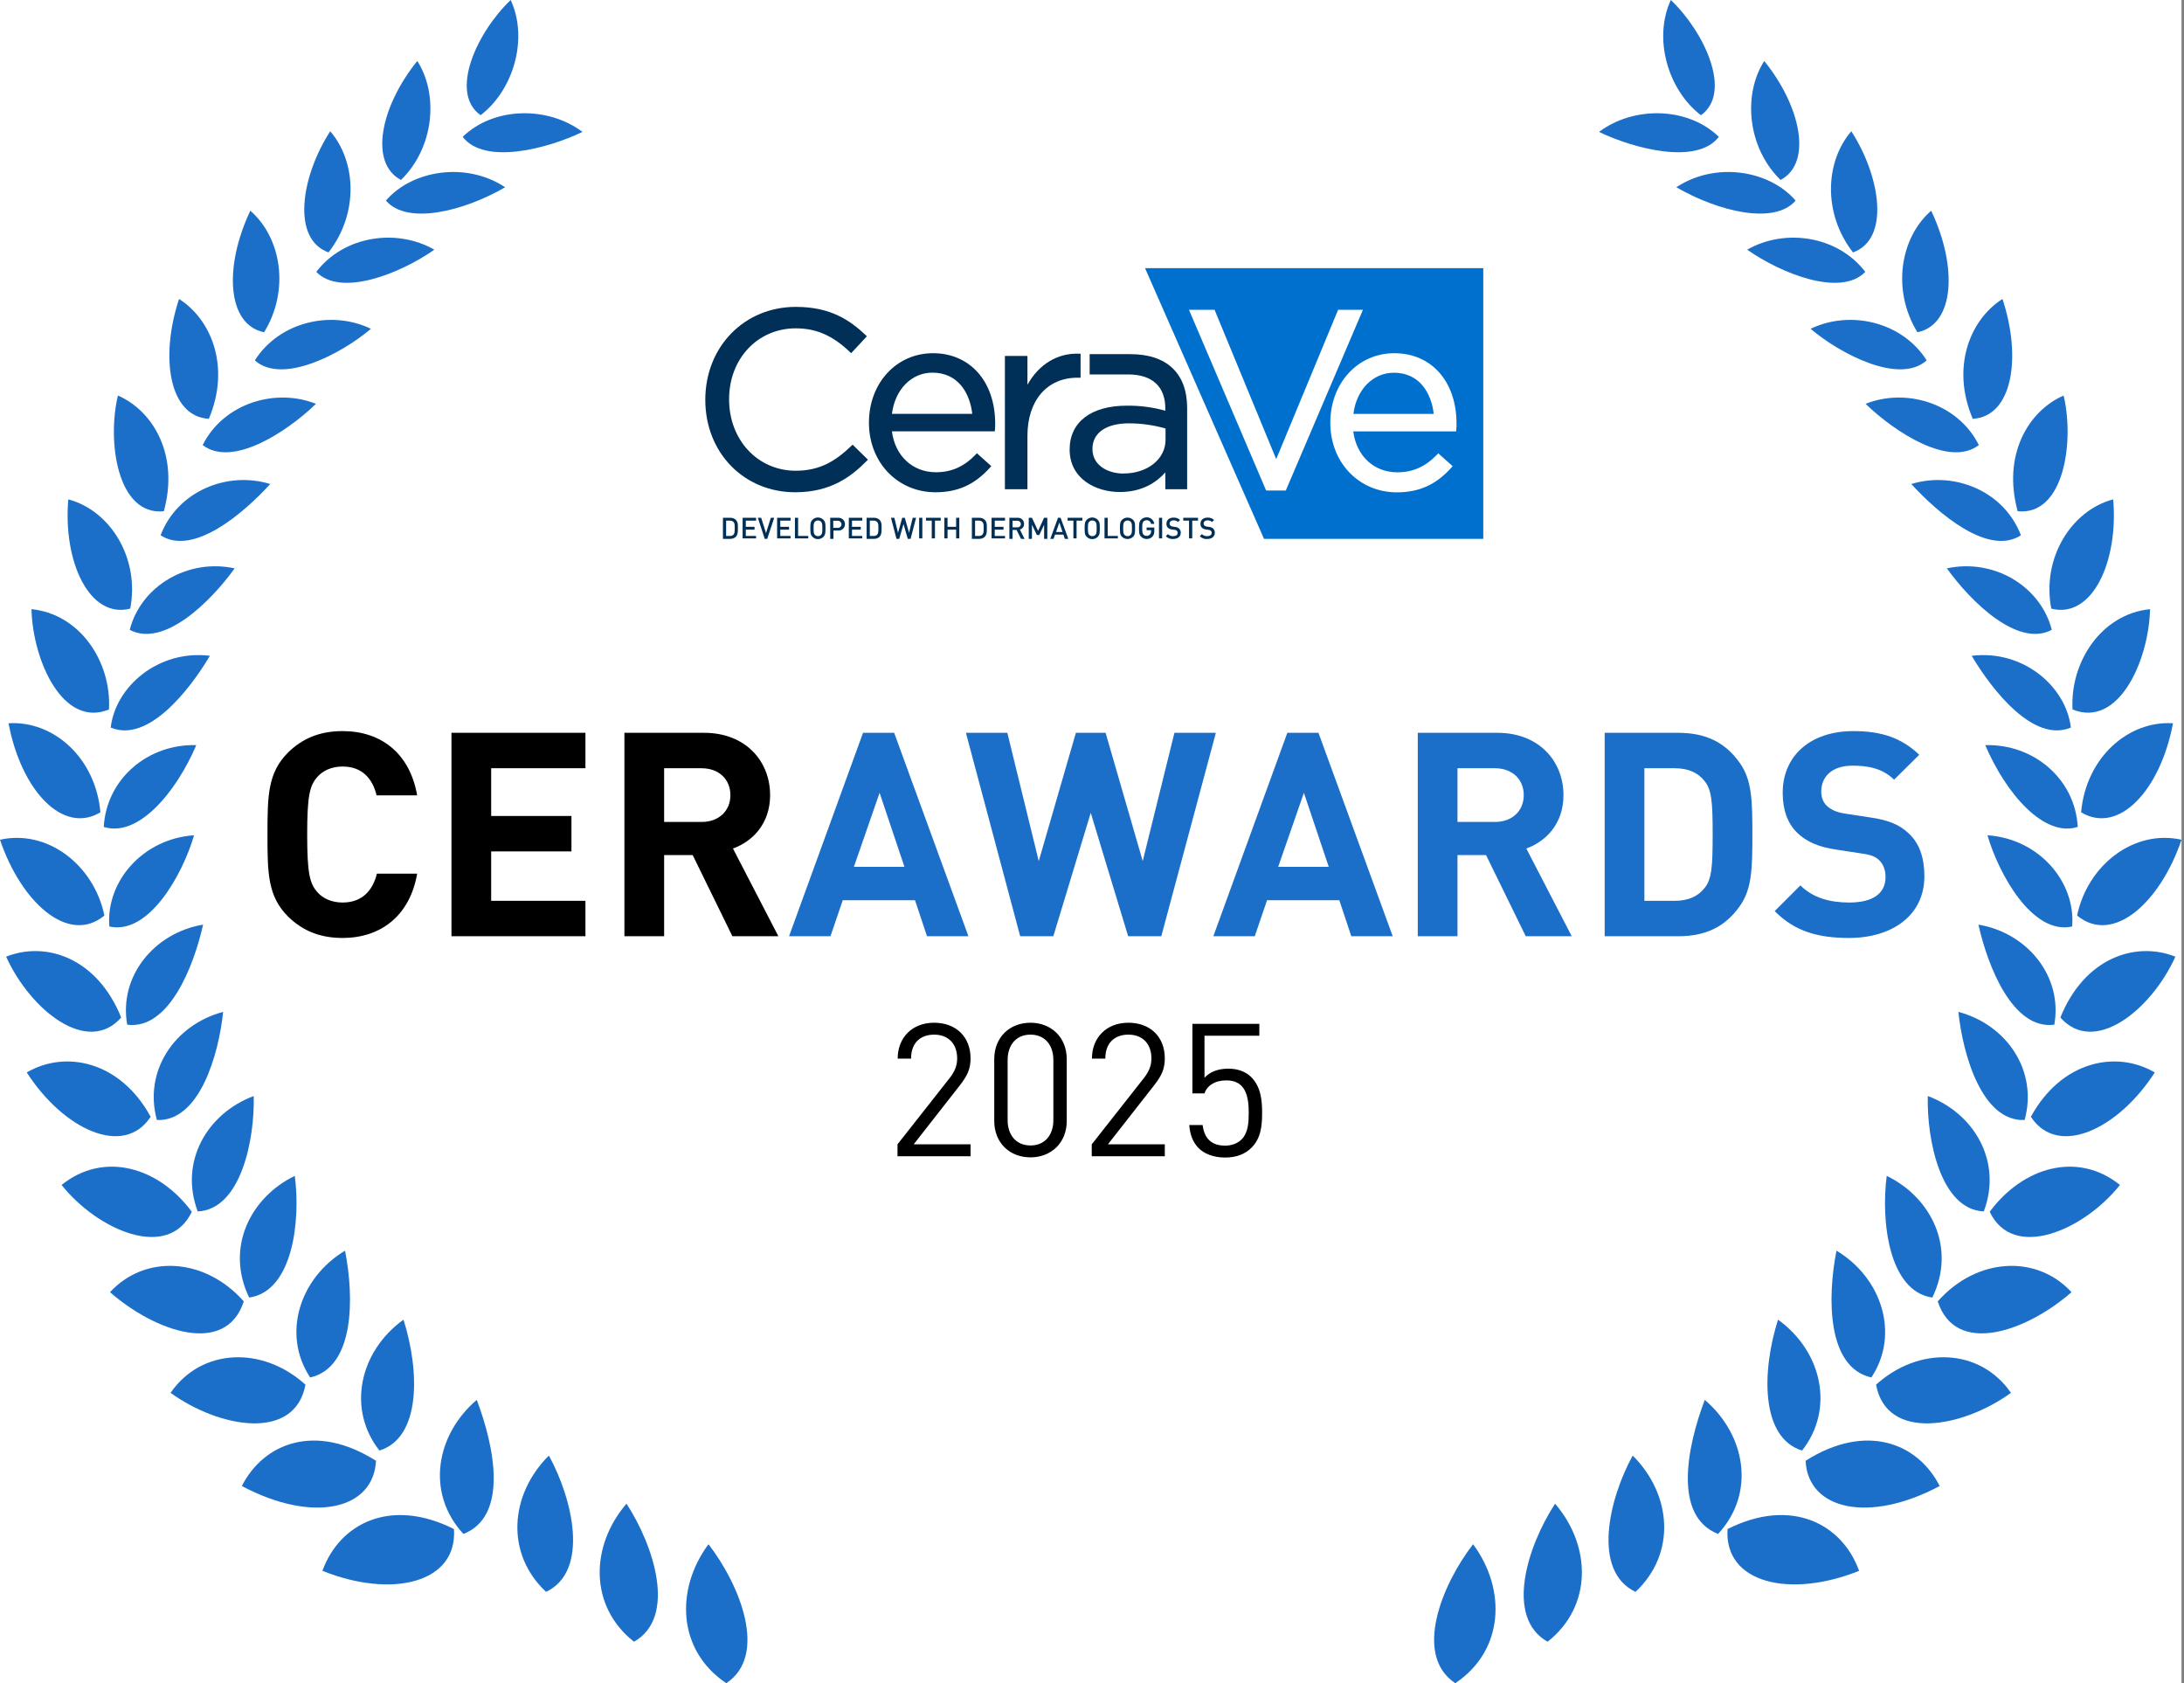 <svg width="427" height="329" viewBox="0 0 427 329" fill="none" xmlns="http://www.w3.org/2000/svg">
<rect x="0" y="0" width="427" height="329" fill="#808080" stroke="none"/>
<g clip-path="url(#clip0_46_9550)">
<rect width="426.515" height="329" fill="white"/>
<path d="M138.518 301.834C144.651 309.763 150.229 323.533 141.999 329.001C132.457 322.622 131.965 310.683 138.518 301.834Z" fill="#1B6FC8"/>
<path d="M122.486 293.913C127.863 302.142 132.375 316.113 123.954 320.898C115.123 313.944 115.405 302.142 122.486 293.913Z" fill="#1B6FC8"/>
<path d="M107.313 284.507C111.979 292.992 115.296 307.082 106.766 311.146C98.773 303.7 99.639 292.126 107.313 284.507Z" fill="#1B6FC8"/>
<path d="M93.213 273.624C96.677 282.756 99.447 296.363 90.607 299.826C83.207 291.842 85.221 280.423 93.213 273.624Z" fill="#1B6FC8"/>
<path d="M78.887 257.943C82.086 268.004 82.323 281.027 74.184 283.524C67.869 275.514 70.165 264.24 78.887 257.943Z" fill="#1B6FC8"/>
<path d="M67.459 244.454C69.272 253.649 69.327 267.283 60.642 269.243C55.055 260.813 58.564 249.794 67.459 244.454Z" fill="#1B6FC8"/>
<path d="M57.634 229.837C58.782 238.467 57.315 252.374 48.721 253.623C43.991 243.881 48.985 234.029 57.634 229.837Z" fill="#1B6FC8"/>
<path d="M49.605 214.233C49.824 222.69 47.117 236.397 38.66 236.789C34.996 227.101 40.473 217.642 49.605 214.233Z" fill="#1B6FC8"/>
<path d="M43.627 197.782C42.761 206.13 39.015 219.263 30.676 218.917C28.043 209.411 34.067 200.325 43.627 197.782Z" fill="#1B6FC8"/>
<path d="M39.708 180.73C37.885 188.896 32.991 201.354 24.871 200.288C23.185 190.8 30.184 182.316 39.708 180.73Z" fill="#1B6FC8"/>
<path d="M37.94 163.261C35.744 170.844 29.136 182.819 21.381 181.096C20.67 172.32 27.888 163.945 37.94 163.261Z" fill="#1B6FC8"/>
<path d="M38.377 145.643C34.322 155.112 26.903 163.743 20.287 161.628C20.815 152.223 28.926 145.379 38.377 145.643Z" fill="#1B6FC8"/>
<path d="M41.038 128.182C37.019 134.945 28.908 145.279 21.645 142.208C22.574 134.225 30.913 126.952 41.038 128.182Z" fill="#1B6FC8"/>
<path d="M45.878 111.095C41.212 117.602 32.016 126.651 25.363 123.106C27.587 114.467 36.81 109.117 45.878 111.095Z" fill="#1B6FC8"/>
<path d="M52.832 94.609C47.528 100.405 37.758 108.753 31.396 104.625C34.687 96.022 44.392 92.012 52.832 94.609Z" fill="#1B6FC8"/>
<path d="M61.772 78.934C55.958 84.557 45.331 91.411 39.626 86.99C43.782 78.715 53.962 75.808 61.772 78.934Z" fill="#1B6FC8"/>
<path d="M72.516 64.268C66.784 69.144 55.182 75.25 49.824 70.438C54.645 62.837 64.861 60.559 72.516 64.268Z" fill="#1B6FC8"/>
<path d="M84.921 48.803C78.268 53.469 66.648 58.117 61.836 53.141C67.277 46.032 77.593 44.601 84.921 48.803Z" fill="#1B6FC8"/>
<path d="M98.764 36.599C90.552 41.356 79.57 44.018 75.451 39.206C80.628 33.2 91.181 31.578 98.764 36.599Z" fill="#1B6FC8"/>
<path d="M113.883 25.782C107.094 29.062 94.708 32.316 90.461 26.748C96.54 20.842 107.121 20.705 113.883 25.782Z" fill="#1B6FC8"/>
<path d="M63.039 307.037C66.329 297.877 76.272 292.592 88.757 298.871C89.459 309.452 76.572 312.477 63.039 307.037Z" fill="#1B6FC8"/>
<path d="M47.281 290.457C51.592 282.009 61.717 278.054 73.51 285.527C73.045 295.114 61.143 297.839 47.281 290.457Z" fill="#1B6FC8"/>
<path d="M33.346 272.248C39.407 263.463 51.364 263.071 59.721 270.654C57.643 281.781 42.897 279.138 33.346 272.248Z" fill="#1B6FC8"/>
<path d="M21.508 252.574C28.271 245.21 39.972 245.693 47.664 254.369C44.165 265.133 30.376 260.311 21.508 252.574Z" fill="#1B6FC8"/>
<path d="M12.039 231.612C20.305 224.959 31.041 228.103 37.502 236.861C32.891 246.531 19.075 240.443 12.039 231.612Z" fill="#1B6FC8"/>
<path d="M5.231 209.621C12.759 205.21 23.486 207.369 29.455 218.288C24.169 226.344 12.349 220.694 5.231 209.621Z" fill="#1B6FC8"/>
<path d="M1.194 186.991C9.086 183.874 19.02 187.309 23.695 198.884C17.134 206.357 5.988 197.517 1.194 186.991Z" fill="#1B6FC8"/>
<path d="M0 164.135C9.278 162.066 18.346 169.038 20.414 178.954C13.351 184.786 4.101 176.302 0 164.135Z" fill="#1B6FC8"/>
<path d="M1.668 141.371C10.426 140.824 18.683 148.079 19.631 158.769C12.303 163.198 4.147 154.522 1.668 141.371Z" fill="#1B6FC8"/>
<path d="M6.152 119.067C15.657 120.015 21.818 129.375 21.308 138.671C12.367 142.353 6.416 129.247 6.152 119.067Z" fill="#1B6FC8"/>
<path d="M13.351 97.608C21.59 99.786 27.349 109.127 25.463 118.961C17.489 121.011 12.303 109.811 13.351 97.608Z" fill="#1B6FC8"/>
<path d="M23.057 77.309C30.047 80.38 35.023 89.02 32.034 99.929C22.911 100.831 20.906 86.231 23.057 77.309Z" fill="#1B6FC8"/>
<path d="M35.005 58.437C41.504 62.566 45.039 71.953 40.829 81.859C33.11 81.44 31.205 69.966 35.005 58.437Z" fill="#1B6FC8"/>
<path d="M48.94 41.185C54.973 46.417 56.714 56.651 51.638 64.945C44.383 63.45 43.727 52.222 48.94 41.185Z" fill="#1B6FC8"/>
<path d="M64.561 25.653C69.646 31.55 70.184 41.675 64.233 49.34C56.915 46.697 58.883 34.439 64.561 25.653Z" fill="#1B6FC8"/>
<path d="M81.585 11.919C85.804 18.508 84.874 28.87 78.395 35.177C72.07 31.823 74.467 20.713 81.585 11.919Z" fill="#1B6FC8"/>
<path d="M99.849 0C103.366 7.646 100.332 17.662 93.961 22.52C87.718 18.063 93.36 6.152 99.849 0Z" fill="#1B6FC8"/>
<path d="M288.007 301.834C281.874 309.763 276.296 323.533 284.526 329.001C294.077 322.622 294.56 310.683 288.007 301.834Z" fill="#1B6FC8"/>
<path d="M304.038 293.913C298.661 302.142 294.15 316.113 302.571 320.898C311.402 313.944 311.119 302.142 304.038 293.913Z" fill="#1B6FC8"/>
<path d="M319.212 284.507C314.546 292.992 311.229 307.082 319.759 311.146C327.752 303.7 326.886 292.126 319.212 284.507Z" fill="#1B6FC8"/>
<path d="M333.302 273.624C329.839 282.756 327.068 296.363 335.908 299.826C343.318 291.842 341.295 280.423 333.302 273.624Z" fill="#1B6FC8"/>
<path d="M347.628 257.943C344.429 268.004 344.192 281.027 352.331 283.524C358.647 275.514 356.359 264.24 347.628 257.943Z" fill="#1B6FC8"/>
<path d="M359.057 244.454C357.243 253.649 357.189 267.283 365.874 269.243C371.461 260.813 367.952 249.794 359.057 244.454Z" fill="#1B6FC8"/>
<path d="M368.881 229.837C367.733 238.467 369.2 252.374 377.794 253.623C382.533 243.881 377.539 234.029 368.881 229.837Z" fill="#1B6FC8"/>
<path d="M376.91 214.233C376.691 222.69 379.389 236.397 387.855 236.789C391.519 227.101 386.042 217.642 376.91 214.233Z" fill="#1B6FC8"/>
<path d="M382.889 197.782C383.754 206.13 387.5 219.263 395.839 218.917C398.473 209.411 392.449 200.325 382.889 197.782Z" fill="#1B6FC8"/>
<path d="M386.808 180.73C388.63 188.896 393.524 201.354 401.645 200.288C403.331 190.8 396.331 182.316 386.808 180.73Z" fill="#1B6FC8"/>
<path d="M388.576 163.261C390.772 170.844 397.379 182.819 405.135 181.096C405.846 172.32 398.628 163.945 388.576 163.261Z" fill="#1B6FC8"/>
<path d="M388.138 145.643C392.194 155.112 399.612 163.743 406.229 161.628C405.7 152.223 397.589 145.379 388.138 145.643Z" fill="#1B6FC8"/>
<path d="M385.486 128.182C389.514 134.945 397.607 145.279 404.88 142.208C403.95 134.225 395.611 126.952 385.486 128.182Z" fill="#1B6FC8"/>
<path d="M380.638 111.095C385.304 117.602 394.499 126.651 401.152 123.106C398.929 114.467 389.706 109.117 380.638 111.095Z" fill="#1B6FC8"/>
<path d="M373.684 94.609C378.988 100.405 388.757 108.753 395.119 104.625C391.829 96.022 382.123 92.012 373.684 94.609Z" fill="#1B6FC8"/>
<path d="M364.744 78.934C370.558 84.557 381.185 91.411 386.89 86.99C382.734 78.715 372.554 75.808 364.744 78.934Z" fill="#1B6FC8"/>
<path d="M353.999 64.268C359.731 69.144 371.342 75.25 376.691 70.438C371.87 62.837 361.654 60.559 353.999 64.268Z" fill="#1B6FC8"/>
<path d="M341.595 48.803C348.248 53.469 359.867 58.117 364.689 53.141C359.248 46.032 348.931 44.601 341.595 48.803Z" fill="#1B6FC8"/>
<path d="M327.751 36.599C335.954 41.356 346.945 44.018 351.064 39.206C345.878 33.2 335.334 31.578 327.751 36.599Z" fill="#1B6FC8"/>
<path d="M312.632 25.782C319.421 29.062 331.807 32.316 336.054 26.748C329.975 20.842 319.385 20.705 312.632 25.782Z" fill="#1B6FC8"/>
<path d="M363.477 307.037C360.187 297.877 350.244 292.592 337.758 298.871C337.057 309.452 349.943 312.477 363.477 307.037Z" fill="#1B6FC8"/>
<path d="M379.234 290.457C374.924 282.009 364.808 278.054 353.015 285.527C353.489 295.114 365.382 297.839 379.234 290.457Z" fill="#1B6FC8"/>
<path d="M393.169 272.248C387.109 263.463 375.152 263.071 366.794 270.654C368.872 281.781 383.618 279.138 393.169 272.248Z" fill="#1B6FC8"/>
<path d="M405.008 252.574C398.245 245.21 386.553 245.693 378.852 254.369C382.351 265.133 396.14 260.311 405.008 252.574Z" fill="#1B6FC8"/>
<path d="M414.477 231.612C406.211 224.959 395.475 228.103 389.013 236.861C393.625 246.531 407.45 240.443 414.477 231.612Z" fill="#1B6FC8"/>
<path d="M421.284 209.621C413.757 205.21 403.03 207.369 397.061 218.288C402.346 226.344 414.167 220.694 421.284 209.621Z" fill="#1B6FC8"/>
<path d="M425.321 186.991C417.429 183.874 407.495 187.309 402.829 198.884C409.391 206.357 420.537 197.517 425.321 186.991Z" fill="#1B6FC8"/>
<path d="M426.515 164.135C417.238 162.066 408.17 169.038 406.101 178.954C413.164 184.786 422.405 176.302 426.515 164.135Z" fill="#1B6FC8"/>
<path d="M424.848 141.371C416.089 140.824 407.833 148.079 406.885 158.769C414.212 163.198 422.369 154.522 424.848 141.371Z" fill="#1B6FC8"/>
<path d="M420.364 119.067C410.859 120.015 404.698 129.375 405.208 138.671C414.158 142.353 420.109 129.247 420.364 119.067Z" fill="#1B6FC8"/>
<path d="M413.155 97.608C404.916 99.786 399.156 109.127 401.052 118.961C409.026 121.011 414.212 109.811 413.155 97.608Z" fill="#1B6FC8"/>
<path d="M403.458 77.309C396.468 80.38 391.483 89.02 394.481 99.929C403.595 100.831 405.6 86.231 403.458 77.309Z" fill="#1B6FC8"/>
<path d="M391.51 58.437C385.012 62.566 381.476 71.953 385.696 81.859C393.415 81.44 395.32 69.966 391.51 58.437Z" fill="#1B6FC8"/>
<path d="M377.575 41.185C371.542 46.417 369.801 56.651 374.878 64.945C382.132 63.45 382.788 52.222 377.575 41.185Z" fill="#1B6FC8"/>
<path d="M361.955 25.653C356.869 31.55 356.331 41.675 362.283 49.34C369.61 46.697 367.632 34.439 361.955 25.653Z" fill="#1B6FC8"/>
<path d="M344.931 11.919C340.711 18.508 341.65 28.87 348.121 35.177C354.446 31.823 352.049 20.713 344.931 11.919Z" fill="#1B6FC8"/>
<path d="M326.667 0C323.149 7.646 326.184 17.662 332.554 22.52C338.797 18.063 333.156 6.152 326.667 0Z" fill="#1B6FC8"/>
<g clip-path="url(#clip1_46_9550)">
<g clip-path="url(#clip2_46_9550)">
<path d="M290 105.322V52.413H223.872L247.129 105.322H290Z" fill="#0070CE"/>
<path d="M166.485 87.121C163.413 90.054 160.387 92.01 155.576 92.01C148.149 92.01 142.545 86.004 142.545 78.047C142.545 70.09 148.149 64.177 155.576 64.177C159.589 64.177 162.763 65.561 166.185 68.817L166.411 69.034L169.488 65.727L169.267 65.519C166.213 62.636 162.444 59.984 155.617 59.984C145.515 59.97 137.895 67.784 137.895 78.144C137.895 88.504 145.451 96.217 155.479 96.217C162.472 96.217 166.476 93.108 169.474 90.073L169.691 89.851L166.702 86.918L166.485 87.121Z" fill="#003057"/>
<path d="M182.403 69.038C175.272 69.038 169.889 74.869 169.889 82.623C169.889 90.377 175.484 96.217 182.897 96.217C187.283 96.217 190.586 94.713 193.608 91.341L193.811 91.111L191.001 88.592L190.794 88.809C188.515 91.194 186.038 92.305 182.994 92.305C178.418 92.305 174.99 89.104 174.382 84.307H194.489L194.521 84.034C194.561 83.631 194.578 83.226 194.572 82.821C194.572 74.574 189.664 69.038 182.403 69.038ZM174.382 80.889C174.981 76.133 178.201 72.839 182.306 72.839C187.38 72.839 189.65 76.935 190.088 80.889H174.382Z" fill="#003057"/>
<path d="M211.266 73.826V69.135H210.971C206.768 68.959 203.078 71.233 200.878 75.214V69.568H196.473V95.626H200.878V85.182C200.878 78.263 204.72 73.826 210.662 73.826H211.266Z" fill="#003057"/>
<path d="M261.614 60.56L249.515 89.74L237.466 60.56H232.461L247.541 95.87H251.392L266.471 60.56H261.614Z" fill="white"/>
<path d="M220.957 69.222H213.041V73.189H220.731C225.311 73.245 227.834 75.597 227.834 79.818V80.279C225.387 79.597 222.856 79.265 220.315 79.292C213.313 79.292 209.129 82.498 209.129 87.867C209.129 93.559 214.203 96.17 218.936 96.17C223.364 96.17 226.164 94.219 227.834 92.341V95.63H232.101V79.767C232.101 72.968 228.148 69.222 220.97 69.222M219.674 92.563C216.745 92.563 213.585 91.059 213.585 87.752C213.585 84.62 216.247 82.747 220.707 82.747C223.134 82.748 225.548 83.086 227.88 83.752V85.967C227.88 89.722 224.356 92.549 219.674 92.549" fill="#003057"/>
<path d="M143.854 104.934C143.564 105.199 143.181 105.339 142.789 105.322H141.345V101.207H142.789C142.983 101.198 143.177 101.227 143.36 101.294C143.543 101.36 143.711 101.463 143.854 101.595C144.315 102.056 144.269 102.637 144.269 103.232C144.269 103.827 144.297 104.487 143.854 104.934ZM143.425 102.042C143.334 101.949 143.225 101.876 143.104 101.829C142.983 101.781 142.854 101.759 142.724 101.765H141.967V104.759H142.724C142.854 104.767 142.984 104.747 143.105 104.699C143.227 104.651 143.336 104.577 143.425 104.482C143.637 104.247 143.647 103.8 143.647 103.232C143.647 102.665 143.647 102.282 143.425 102.042Z" fill="#003057"/>
<path d="M145.191 105.323V101.203H147.821V101.766H145.814V102.97H147.525V103.524H145.814V104.76H147.821V105.323H145.191Z" fill="#003057"/>
<path d="M150.003 105.323H149.519L148.167 101.203H148.818L149.764 104.197L150.709 101.203H151.369L150.003 105.323Z" fill="#003057"/>
<path d="M151.936 105.323V101.203H154.565V101.766H152.559V102.97H154.27V103.524H152.559V104.76H154.565V105.323H151.936Z" fill="#003057"/>
<path d="M155.418 105.323V101.203H156.041V104.76H158.024V105.323H155.418Z" fill="#003057"/>
<path d="M160.999 104.917C160.86 105.063 160.691 105.18 160.505 105.259C160.319 105.339 160.118 105.379 159.915 105.378C159.713 105.379 159.513 105.339 159.327 105.26C159.142 105.181 158.974 105.064 158.836 104.917C158.43 104.511 158.435 104.054 158.435 103.265C158.435 102.476 158.435 102.015 158.836 101.609C158.974 101.462 159.142 101.345 159.327 101.266C159.513 101.187 159.713 101.146 159.915 101.148C160.118 101.147 160.319 101.187 160.505 101.267C160.691 101.346 160.86 101.463 160.999 101.609C161.405 102.015 161.391 102.472 161.391 103.265C161.391 104.059 161.391 104.511 160.999 104.917ZM160.538 101.988C160.458 101.906 160.362 101.842 160.257 101.798C160.152 101.755 160.039 101.733 159.925 101.734C159.81 101.732 159.697 101.753 159.591 101.797C159.486 101.841 159.39 101.906 159.311 101.988C159.108 102.204 159.067 102.449 159.067 103.265C159.067 104.082 159.108 104.322 159.311 104.543C159.391 104.624 159.487 104.688 159.592 104.732C159.697 104.776 159.81 104.798 159.925 104.797C160.038 104.797 160.151 104.774 160.256 104.731C160.362 104.687 160.457 104.624 160.538 104.543C160.736 104.322 160.778 104.082 160.778 103.265C160.778 102.449 160.736 102.204 160.538 101.988Z" fill="#003057"/>
<path d="M163.878 103.703H162.956V105.322H162.319V101.208H163.878C164.049 101.197 164.219 101.222 164.38 101.28C164.54 101.338 164.687 101.428 164.811 101.545C164.935 101.662 165.034 101.803 165.102 101.96C165.17 102.116 165.204 102.285 165.204 102.456C165.204 102.626 165.17 102.795 165.102 102.951C165.034 103.108 164.935 103.249 164.811 103.366C164.687 103.483 164.54 103.573 164.38 103.631C164.219 103.689 164.049 103.714 163.878 103.703ZM163.832 101.789H162.91V103.173H163.832C164.016 103.173 164.192 103.1 164.322 102.97C164.451 102.84 164.524 102.664 164.524 102.481C164.524 102.297 164.451 102.121 164.322 101.992C164.192 101.862 164.016 101.789 163.832 101.789Z" fill="#003057"/>
<path d="M165.954 105.323V101.203H168.583V101.766H166.576V102.97H168.288V103.524H166.576V104.76H168.583V105.323H165.954Z" fill="#003057"/>
<path d="M171.946 104.934C171.656 105.199 171.273 105.339 170.881 105.322H169.437V101.207H170.881C171.075 101.198 171.27 101.227 171.453 101.294C171.635 101.36 171.803 101.463 171.946 101.595C172.408 102.056 172.362 102.637 172.362 103.232C172.362 103.827 172.389 104.487 171.946 104.934ZM171.517 102.042C171.427 101.949 171.317 101.876 171.196 101.829C171.076 101.781 170.946 101.759 170.816 101.765H170.06V104.759H170.816C170.946 104.767 171.077 104.747 171.198 104.699C171.319 104.651 171.428 104.577 171.517 104.482C171.73 104.247 171.734 103.8 171.734 103.232C171.734 102.665 171.734 102.282 171.517 102.042Z" fill="#003057"/>
<path d="M178.03 105.323H177.486L176.647 102.435L175.816 105.323H175.272L174.197 101.203H174.857L175.572 104.146L176.398 101.203H176.9L177.731 104.146L178.446 101.203H179.105L178.03 105.323Z" fill="#003057"/>
<path d="M180.327 101.208H179.704V105.322H180.327V101.208Z" fill="#003057"/>
<path d="M182.796 101.766V105.323H182.168V101.766H181.038V101.203H183.926V101.766H182.796Z" fill="#003057"/>
<path d="M186.933 105.323V103.524H185.259V105.323H184.636V101.203H185.259V102.965H186.933V101.203H187.556V105.323H186.933Z" fill="#003057"/>
<path d="M192.524 104.934C192.381 105.066 192.214 105.167 192.032 105.234C191.85 105.3 191.656 105.33 191.463 105.322H190.014V101.207H191.463C191.656 101.198 191.85 101.227 192.032 101.294C192.214 101.36 192.381 101.463 192.524 101.595C192.985 102.056 192.939 102.637 192.939 103.232C192.939 103.827 192.971 104.487 192.524 104.934ZM192.095 102.042C192.006 101.948 191.897 101.874 191.777 101.826C191.657 101.779 191.527 101.758 191.398 101.765H190.641V104.759H191.398C191.527 104.768 191.657 104.748 191.778 104.7C191.898 104.652 192.007 104.578 192.095 104.482C192.311 104.247 192.316 103.8 192.316 103.232C192.316 102.665 192.316 102.282 192.095 102.042Z" fill="#003057"/>
<path d="M193.865 105.323V101.203H196.495V101.766H194.488V102.97H196.199V103.524H194.488V104.76H196.495V105.323H193.865Z" fill="#003057"/>
<path d="M199.618 105.322L198.751 103.588H197.967V105.322H197.344V101.208H198.94C199.105 101.193 199.271 101.214 199.427 101.268C199.583 101.322 199.727 101.409 199.847 101.522C199.968 101.635 200.063 101.772 200.127 101.925C200.191 102.078 200.222 102.242 200.218 102.407C200.228 102.656 200.151 102.9 200.002 103.099C199.852 103.299 199.639 103.44 199.397 103.5L200.319 105.345L199.618 105.322ZM198.89 101.789H197.967V103.076H198.89C198.979 103.084 199.068 103.072 199.153 103.044C199.237 103.015 199.315 102.968 199.381 102.908C199.447 102.848 199.499 102.774 199.535 102.692C199.571 102.61 199.59 102.522 199.59 102.432C199.59 102.343 199.571 102.255 199.535 102.173C199.499 102.091 199.447 102.017 199.381 101.957C199.315 101.896 199.237 101.85 199.153 101.821C199.068 101.792 198.979 101.781 198.89 101.789Z" fill="#003057"/>
<path d="M204.139 105.323V102.569L203.189 104.575H202.727L201.759 102.569V105.323H201.131V101.203H201.759L202.958 103.768L204.139 101.203H204.762V105.323H204.139Z" fill="#003057"/>
<path d="M208.193 105.323L207.912 104.492H206.27L205.984 105.323H205.347L206.856 101.203H207.358L208.867 105.323H208.193ZM207.114 102.135L206.473 103.98H207.737L207.114 102.135Z" fill="#003057"/>
<path d="M210.485 101.766V105.323H209.863V101.766H208.728V101.203H211.62V101.766H210.485Z" fill="#003057"/>
<path d="M214.633 104.917C214.492 105.063 214.323 105.179 214.136 105.259C213.949 105.338 213.747 105.379 213.544 105.378C213.342 105.379 213.142 105.338 212.957 105.259C212.771 105.18 212.604 105.063 212.465 104.917C212.059 104.511 212.063 104.054 212.063 103.265C212.063 102.476 212.063 102.015 212.465 101.609C212.604 101.463 212.771 101.346 212.957 101.267C213.142 101.187 213.342 101.147 213.544 101.148C213.747 101.147 213.949 101.188 214.136 101.267C214.323 101.346 214.492 101.463 214.633 101.609C215.034 102.015 215.025 102.472 215.025 103.265C215.025 104.059 215.025 104.511 214.633 104.917ZM214.172 101.987C214.092 101.906 213.996 101.842 213.891 101.798C213.785 101.755 213.672 101.733 213.558 101.734C213.444 101.732 213.33 101.753 213.225 101.797C213.119 101.841 213.024 101.905 212.945 101.987C212.742 102.204 212.705 102.449 212.705 103.265C212.705 104.082 212.742 104.322 212.945 104.543C213.025 104.624 213.12 104.688 213.226 104.732C213.331 104.776 213.444 104.798 213.558 104.797C213.672 104.797 213.785 104.774 213.89 104.731C213.995 104.687 214.091 104.623 214.172 104.543C214.374 104.322 214.411 104.082 214.411 103.265C214.411 102.449 214.374 102.204 214.172 101.987Z" fill="#003057"/>
<path d="M215.947 105.323V101.203H216.57V104.76H218.553V105.323H215.947Z" fill="#003057"/>
<path d="M221.529 104.917C221.238 105.198 220.849 105.355 220.445 105.355C220.04 105.355 219.651 105.198 219.361 104.917C218.955 104.511 218.964 104.054 218.964 103.265C218.964 102.477 218.964 102.015 219.361 101.609C219.651 101.328 220.04 101.171 220.445 101.171C220.849 101.171 221.238 101.328 221.529 101.609C221.935 102.015 221.921 102.472 221.921 103.265C221.921 104.059 221.921 104.511 221.529 104.917ZM221.067 101.988C220.987 101.907 220.892 101.843 220.787 101.8C220.682 101.756 220.57 101.734 220.456 101.734C220.343 101.734 220.23 101.756 220.125 101.8C220.02 101.843 219.925 101.907 219.845 101.988C219.642 102.204 219.6 102.449 219.6 103.265C219.6 104.082 219.642 104.322 219.845 104.543C219.925 104.624 220.02 104.687 220.125 104.731C220.23 104.775 220.343 104.797 220.456 104.797C220.57 104.797 220.682 104.775 220.787 104.731C220.892 104.687 220.987 104.624 221.067 104.543C221.27 104.322 221.312 104.082 221.312 103.265C221.312 102.449 221.27 102.204 221.067 101.988Z" fill="#003057"/>
<path d="M225.307 104.889C225.162 105.041 224.986 105.161 224.791 105.24C224.596 105.32 224.387 105.357 224.177 105.35C223.974 105.35 223.774 105.309 223.588 105.229C223.401 105.15 223.233 105.034 223.093 104.889C222.691 104.483 222.696 104.026 222.696 103.233C222.696 102.439 222.696 101.987 223.093 101.581C223.233 101.435 223.401 101.319 223.587 101.239C223.773 101.16 223.974 101.119 224.177 101.12C224.541 101.105 224.898 101.228 225.175 101.465C225.452 101.702 225.629 102.035 225.671 102.398H225.044C225.013 102.192 224.908 102.006 224.747 101.874C224.587 101.742 224.384 101.674 224.177 101.683C224.063 101.681 223.95 101.702 223.845 101.746C223.741 101.789 223.646 101.854 223.568 101.936C223.365 102.153 223.319 102.398 223.319 103.209C223.319 104.021 223.365 104.275 223.568 104.496C223.646 104.578 223.741 104.642 223.846 104.685C223.951 104.728 224.063 104.748 224.177 104.746C224.302 104.748 224.427 104.724 224.543 104.674C224.658 104.623 224.761 104.549 224.845 104.455C224.994 104.274 225.068 104.043 225.053 103.809V103.634H224.177V103.103H225.68V103.735C225.7 103.944 225.677 104.155 225.613 104.355C225.549 104.555 225.445 104.74 225.307 104.898" fill="#003057"/>
<path d="M227.216 101.208H226.594V105.322H227.216V101.208Z" fill="#003057"/>
<path d="M229.388 105.355C229.12 105.375 228.851 105.338 228.599 105.244C228.348 105.15 228.119 105.002 227.931 104.81L228.346 104.4C228.482 104.538 228.647 104.645 228.828 104.713C229.01 104.781 229.204 104.81 229.398 104.796C229.937 104.796 230.246 104.566 230.246 104.164C230.251 104.086 230.239 104.007 230.212 103.933C230.184 103.859 230.141 103.791 230.085 103.735C229.957 103.625 229.793 103.564 229.624 103.565L229.135 103.496C228.846 103.469 228.574 103.353 228.355 103.163C228.252 103.062 228.172 102.939 228.121 102.804C228.069 102.668 228.047 102.524 228.055 102.379C228.055 101.66 228.576 101.171 229.439 101.171C229.672 101.157 229.906 101.191 230.125 101.27C230.345 101.35 230.546 101.473 230.717 101.632L230.315 102.029C230.196 101.917 230.055 101.831 229.901 101.776C229.747 101.721 229.584 101.699 229.421 101.71C228.959 101.71 228.669 101.987 228.669 102.352C228.666 102.423 228.678 102.494 228.705 102.56C228.733 102.626 228.773 102.686 228.826 102.735C228.96 102.837 229.119 102.902 229.287 102.924L229.748 102.993C230.03 103.011 230.3 103.117 230.518 103.297C230.631 103.406 230.719 103.538 230.776 103.683C230.833 103.829 230.859 103.985 230.851 104.141C230.851 104.898 230.232 105.35 229.374 105.35" fill="#003057"/>
<path d="M233.097 101.766V105.323H232.47V101.766H231.34V101.203H234.227V101.766H233.097Z" fill="#003057"/>
<path d="M236.031 105.355C235.763 105.376 235.494 105.338 235.242 105.244C234.991 105.15 234.762 105.002 234.574 104.81L234.989 104.4C235.126 104.537 235.29 104.644 235.472 104.712C235.653 104.781 235.847 104.81 236.041 104.797C236.58 104.797 236.894 104.566 236.894 104.165C236.898 104.085 236.886 104.006 236.857 103.932C236.829 103.858 236.784 103.791 236.728 103.736C236.6 103.625 236.436 103.564 236.267 103.565L235.792 103.496C235.502 103.47 235.227 103.354 235.007 103.164C234.905 103.062 234.825 102.939 234.773 102.804C234.721 102.669 234.699 102.524 234.707 102.38C234.707 101.66 235.229 101.171 236.091 101.171C236.324 101.157 236.558 101.19 236.778 101.27C236.998 101.349 237.199 101.472 237.369 101.632L236.972 102.029C236.853 101.918 236.712 101.832 236.558 101.777C236.404 101.723 236.24 101.7 236.077 101.711C235.589 101.711 235.326 101.987 235.326 102.352C235.323 102.423 235.335 102.494 235.362 102.56C235.389 102.626 235.43 102.686 235.482 102.735C235.616 102.839 235.776 102.904 235.944 102.924L236.405 102.993C236.687 103.011 236.957 103.118 237.175 103.297C237.289 103.405 237.379 103.537 237.437 103.682C237.495 103.828 237.521 103.985 237.512 104.142C237.512 104.898 236.894 105.35 236.031 105.35" fill="#003057"/>
<path d="M272.602 69.038C265.47 69.038 260.092 74.883 260.092 82.637C260.092 90.391 265.682 96.231 273.095 96.231C277.482 96.231 280.785 94.727 283.806 91.355L284.014 91.124L281.2 88.606L280.992 88.823C278.718 91.207 276.241 92.319 273.197 92.319C268.616 92.319 265.194 89.118 264.58 84.32H284.687L284.719 84.048C284.759 83.645 284.776 83.24 284.77 82.835C284.775 74.574 279.881 69.038 272.602 69.038ZM280.287 80.902H264.603C265.207 76.147 268.427 72.853 272.528 72.853C277.602 72.853 279.876 76.949 280.31 80.902" fill="white"/>
</g>
</g>
<path d="M81.56 170.769C80.108 179.091 74.355 183.335 66.983 183.335C62.404 183.335 59.053 181.827 56.316 179.146C52.351 175.181 52.295 170.713 52.295 163.118C52.295 155.522 52.351 151.055 56.316 147.089C59.053 144.409 62.404 142.901 66.983 142.901C74.411 142.901 80.108 147.145 81.56 155.467H73.629C72.847 152.227 70.837 149.826 66.983 149.826C64.861 149.826 63.13 150.608 62.013 151.892C60.561 153.568 60.058 155.522 60.058 163.118C60.058 170.713 60.561 172.668 62.013 174.343C63.13 175.628 64.861 176.41 66.983 176.41C70.837 176.41 72.903 174.008 73.685 170.769H81.56ZM114.461 183H88.268V143.236H114.461V150.161H96.031V159.488H111.725V166.413H96.031V176.075H114.461V183ZM152.185 183H143.194L135.431 167.139H129.846V183H122.083V143.236H137.665C145.763 143.236 150.566 148.765 150.566 155.411C150.566 160.996 147.159 164.458 143.305 165.854L152.185 183ZM142.803 155.411C142.803 152.339 140.569 150.161 137.162 150.161H129.846V160.66H137.162C140.569 160.66 142.803 158.482 142.803 155.411Z" fill="black"/>
<path d="M189.341 183H181.243L178.898 175.963H164.768L162.366 183H154.268L168.733 143.236H174.821L189.341 183ZM176.831 169.429L171.972 154.964L166.946 169.429H176.831ZM237.716 143.236L227.048 183H220.57L213.254 158.873L205.938 183H199.459L188.848 143.236H196.946L203.089 168.312L210.35 143.236H216.158L223.418 168.312L229.617 143.236H237.716ZM272.296 183H264.198L261.853 175.963H247.723L245.321 183H237.223L251.688 143.236H257.776L272.296 183ZM259.786 169.429L254.927 154.964L249.901 169.429H259.786ZM307.297 183H298.305L290.542 167.139H284.957V183H277.194V143.236H292.776C300.874 143.236 305.677 148.765 305.677 155.411C305.677 160.996 302.27 164.458 298.417 165.854L307.297 183ZM297.914 155.411C297.914 152.339 295.68 150.161 292.273 150.161H284.957V160.66H292.273C295.68 160.66 297.914 158.482 297.914 155.411ZM342.61 163.118C342.61 169.708 342.554 173.785 340.096 177.192C337.248 181.157 333.506 183 328.089 183H313.736V143.236H328.089C333.506 143.236 337.248 145.079 340.096 149.044C342.554 152.451 342.61 156.528 342.61 163.118ZM334.847 163.118C334.847 156.863 334.679 154.35 333.227 152.618C331.942 150.999 330.044 150.161 327.419 150.161H321.499V176.075H327.419C330.044 176.075 331.942 175.237 333.227 173.617C334.679 171.886 334.847 169.373 334.847 163.118ZM376.241 171.272C376.241 178.979 369.874 183.335 361.496 183.335C355.465 183.335 350.885 182.051 346.976 178.085L352.002 173.059C354.515 175.572 357.922 176.41 361.552 176.41C366.188 176.41 368.645 174.623 368.645 171.439C368.645 170.099 368.254 168.982 367.416 168.144C366.635 167.418 365.853 167.083 363.842 166.804L359.095 166.078C355.577 165.575 353.175 164.514 351.388 162.783C349.489 160.94 348.54 158.315 348.54 154.964C348.54 147.871 353.789 142.901 362.39 142.901C367.863 142.901 371.828 144.241 375.235 147.536L370.321 152.395C367.863 149.993 364.792 149.658 362.167 149.658C358.034 149.658 356.079 151.948 356.079 154.685C356.079 155.746 356.358 156.751 357.196 157.533C357.978 158.259 359.151 158.817 360.826 159.041L365.573 159.767C369.204 160.27 371.438 161.219 373.169 162.894C375.291 164.849 376.241 167.697 376.241 171.272Z" fill="#1B6FC8"/>
<path d="M189.756 226H175.472V223.674L185.685 210.698C186.666 209.426 187.139 208.299 187.139 206.882C187.139 204.083 185.467 202.23 182.632 202.23C180.233 202.23 178.125 203.575 178.125 206.918H175.508C175.508 202.848 178.307 199.904 182.632 199.904C186.884 199.904 189.756 202.63 189.756 206.882C189.756 208.954 189.101 210.299 187.684 212.116L178.634 223.674H189.756V226ZM208.563 219.094C208.563 223.383 205.51 226.218 201.476 226.218C197.405 226.218 194.388 223.383 194.388 219.094V207.027C194.388 202.739 197.405 199.904 201.476 199.904C205.51 199.904 208.563 202.739 208.563 207.027V219.094ZM205.946 218.949V207.173C205.946 204.338 204.347 202.23 201.476 202.23C198.604 202.23 197.005 204.338 197.005 207.173V218.949C197.005 221.784 198.604 223.892 201.476 223.892C204.347 223.892 205.946 221.784 205.946 218.949ZM227.734 226H213.45V223.674L223.664 210.698C224.645 209.426 225.117 208.299 225.117 206.882C225.117 204.083 223.445 202.23 220.61 202.23C218.212 202.23 216.104 203.575 216.104 206.918H213.487C213.487 202.848 216.285 199.904 220.61 199.904C224.863 199.904 227.734 202.63 227.734 206.882C227.734 208.954 227.08 210.299 225.663 212.116L216.612 223.674H227.734V226ZM246.76 217.459C246.76 220.039 246.542 222.474 244.688 224.328C243.489 225.528 241.817 226.254 239.527 226.254C237.274 226.254 235.456 225.528 234.33 224.401C233.203 223.238 232.658 221.748 232.512 219.894H235.129C235.456 222.474 236.801 223.928 239.527 223.928C240.799 223.928 241.962 223.492 242.726 222.729C244.07 221.384 244.143 219.312 244.143 217.459C244.143 214.297 243.525 211.171 239.782 211.171C237.528 211.171 236.002 212.189 235.493 213.715H233.13V200.122H246.215V202.448H235.493V210.662C236.51 209.535 238.11 208.881 240.145 208.881C242.071 208.881 243.598 209.499 244.616 210.517C246.506 212.407 246.76 215.024 246.76 217.459Z" fill="black"/>
</g>
<defs>
<clipPath id="clip0_46_9550">
<rect width="426.515" height="329" fill="white"/>
</clipPath>
<clipPath id="clip1_46_9550">
<rect width="152" height="55.662" fill="white" transform="translate(138 51)"/>
</clipPath>
<clipPath id="clip2_46_9550">
<rect width="152" height="52.798" fill="white" transform="translate(138 52.432)"/>
</clipPath>
</defs>
</svg>
